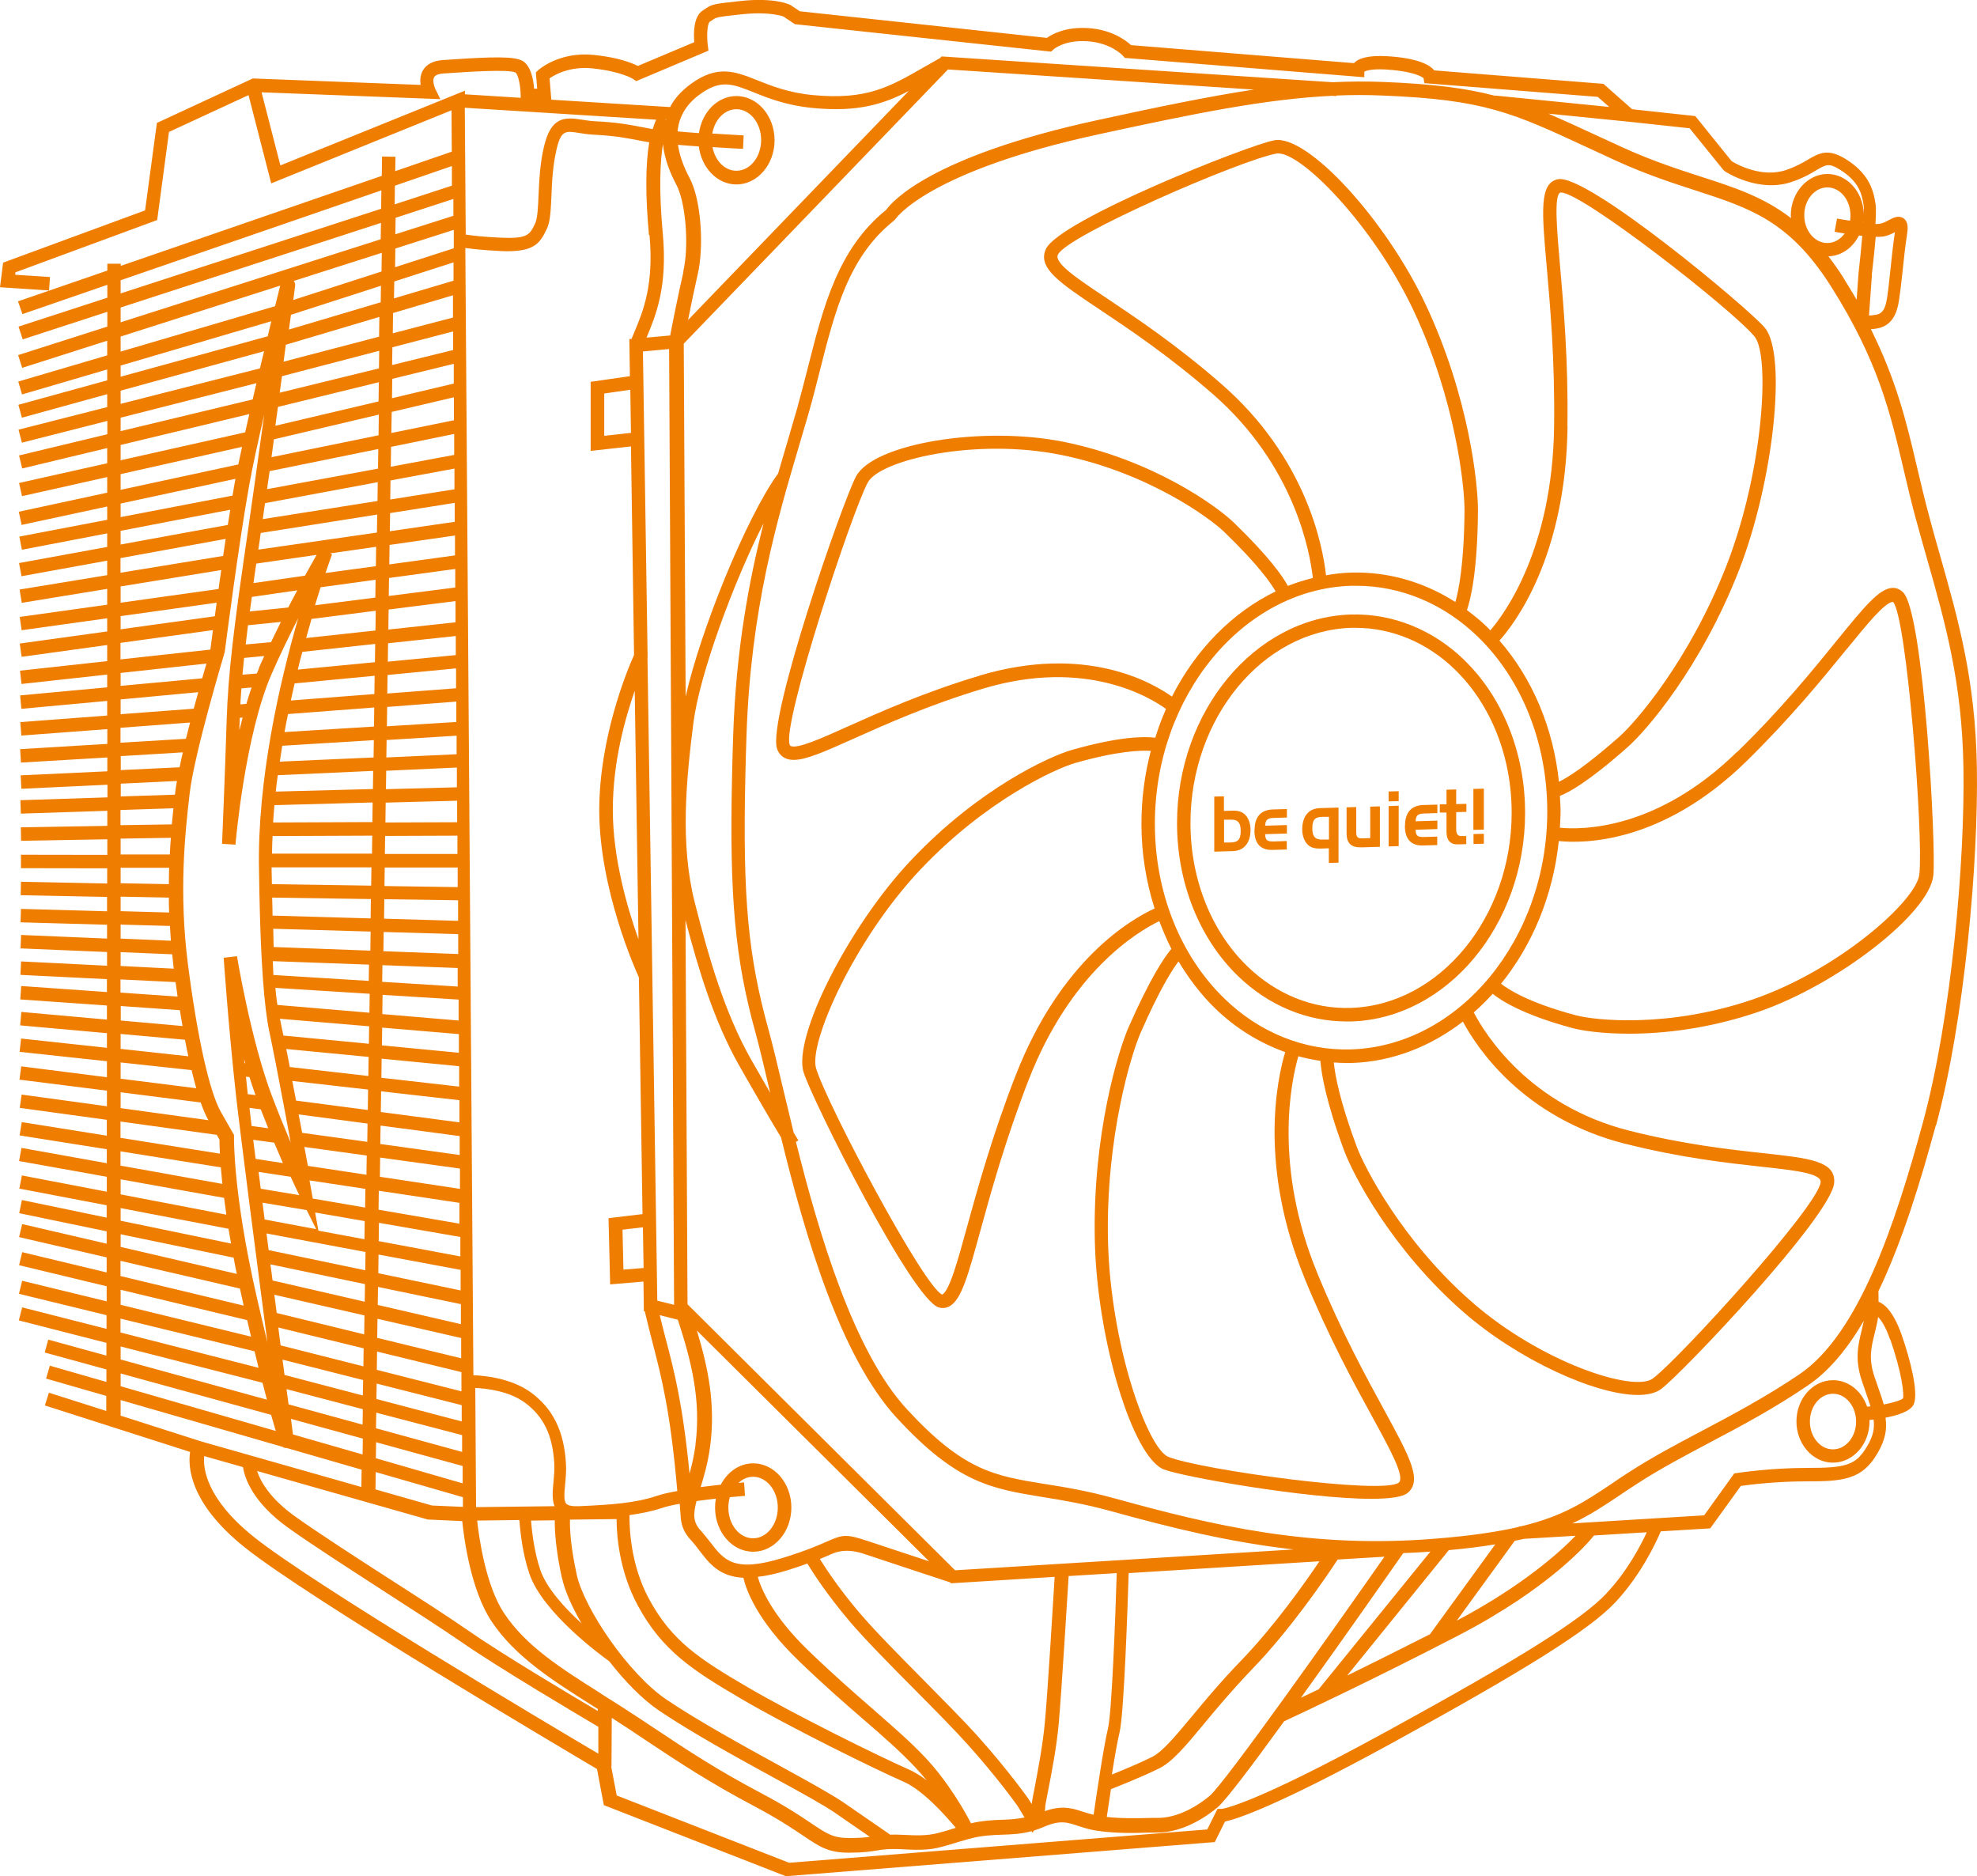<?xml version="1.0" encoding="UTF-8"?><svg id="_Слой_2" xmlns="http://www.w3.org/2000/svg" viewBox="0 0 147.17 139.64"><defs><style>.cls-1{fill:#ef7d00;}</style></defs><g id="Ebene_1"><g><path class="cls-1" d="m144.13,83.74c2.12-7.84,3.15-19.58,3.03-26.65-.11-6.47-1.38-10.96-2.73-15.71-.27-.94-.54-1.89-.8-2.88-.35-1.3-.64-2.52-.92-3.71-.77-3.29-1.52-6.44-3.44-10.29.16-.01.32-.02.51-.06,1.37-.27,1.54-1.68,1.64-2.51l.04-.27c.04-.32.1-.81.16-1.38.09-.86.2-1.93.34-2.82.07-.45.11-.95-.26-1.21-.36-.25-.75-.05-1.09.13-.22.12-.47.25-.69.28-.08.01-.19,0-.31.02.04-.65.05-1.2.01-1.48-.16-1.13-.55-2.33-2.24-3.37-1.32-.81-1.97-.43-2.79.05-.41.24-.91.53-1.65.78-1.81.6-3.67-.44-4.03-.66l-2.71-3.36-4.7-.51-2.14-1.89-12.59-1c-.31-.38-1.09-.84-3.02-1.02-1.49-.14-2.43,0-2.9.42-.02.02-.04.04-.06.06l-16.59-1.34c-.38-.35-1.45-1.16-3.2-1.27-1.69-.1-2.67.45-3.07.73l-18.39-1.98-.7-.47c-.12-.06-1.2-.56-3.67-.3-2,.21-2.17.25-2.63.56-.06.04-.12.08-.21.14-.69.42-.71,1.65-.65,2.37l-4.2,1.77c-.43-.22-1.43-.63-3.25-.82-2.58-.27-4.09,1.07-4.16,1.13l-.18.17.1,1.21h-.23c-.05-.68-.24-1.69-.85-2.06-.61-.36-2.25-.32-5.48-.1l-.46.03c-.72.05-1.22.31-1.49.77-.2.36-.22.75-.17,1.08l-12.49-.48-7.14,3.31-.88,6.51L.23,19.55l-.23,1.83,3.65.24.07-1-2.59-.17.02-.18,10.55-3.89.88-6.56,5.92-2.74,1.69,6.57,13.42-5.44.02,3.08-4.21,1.45.02-1.07-1-.02-.02,1.44-19.43,6.7v-.16s-1,0-1,0v.51s-6.65,2.29-6.65,2.29l.33.95,6.32-2.18v.96s-6.61,2.15-6.61,2.15l.31.95,6.3-2.05v1.1s-6.64,2.12-6.64,2.12l.3.95,6.33-2.02v1.09s-6.62,1.95-6.62,1.95l.28.96,6.34-1.86v.81s-6.61,1.82-6.61,1.82l.26.96,6.35-1.75v.96s-6.6,1.68-6.6,1.68l.25.97,6.36-1.62v.99s-6.57,1.58-6.57,1.58l.23.97,6.33-1.52v1.13s-6.56,1.47-6.56,1.47l.22.98,6.34-1.42v1.16s-6.58,1.42-6.58,1.42l.21.98,6.37-1.37v.99s-6.54,1.25-6.54,1.25l.19.98,6.35-1.22v1.01s-6.56,1.2-6.56,1.2l.18.98,6.38-1.16v1.08s-6.52,1.07-6.52,1.07l.16.99,6.36-1.04v1.18s-6.51.91-6.51.91l.14.99,6.37-.89v.98s-6.51.9-6.51.9l.14.99,6.37-.88v1.2s-6.49.71-6.49.71l.11.99,6.38-.7v.95s-6.48.6-6.48.6l.09,1,6.39-.59v1.09s-6.47.49-6.47.49l.08,1,6.4-.48v1.1s-6.49.39-6.49.39l.06,1,6.43-.38v1.03s-6.45.3-6.45.3l.05,1,6.41-.3v.94s-6.48.21-6.48.21l.03,1,6.44-.21v1.12s-6.44.11-6.44.11l.02,1,6.42-.11v1.16s-6.43-.01-6.43-.01v1s6.42.01,6.42.01v1.13s-6.42-.13-6.42-.13l-.02,1,6.43.13v1.07s-6.41-.18-6.41-.18l-.03,1,6.44.18v1.03s-6.4-.27-6.4-.27l-.04,1,6.44.27v1.02s-6.4-.32-6.4-.32l-.05,1,6.44.32v.96s-6.38-.45-6.38-.45l-.07,1,6.45.45v1.05s-6.37-.57-6.37-.57l-.09,1,6.46.58v1.09s-6.39-.69-6.39-.69l-.11.99,6.5.7v1.19s-6.38-.81-6.38-.81l-.13.99,6.51.82v1.16s-6.35-.87-6.35-.87l-.14.99,6.48.89v1.18s-6.33-1.01-6.33-1.01l-.16.99,6.49,1.03v1.04s-6.35-1.14-6.35-1.14l-.18.98,6.53,1.17v1.11s-6.32-1.21-6.32-1.21l-.19.98,6.5,1.24v.92s-6.31-1.31-6.31-1.31l-.2.98,6.51,1.35v.92s-6.29-1.46-6.29-1.46l-.23.97,6.52,1.51v1.12s-6.29-1.51-6.29-1.51l-.23.97,6.52,1.57v1.12s-6.29-1.53-6.29-1.53l-.24.97,6.52,1.59v1.02s-6.28-1.6-6.28-1.6l-.25.97,6.52,1.67v.95s-4.33-1.19-4.33-1.19l-.26.96,4.59,1.26v.93s-4.21-1.21-4.21-1.21l-.28.96,4.48,1.29v1.12s-4.27-1.36-4.27-1.36l-.3.95,10.81,3.46c-.17,1.1-.04,3.81,4.05,7.09,4.8,3.84,23.96,15.16,26.24,16.51l.51,2.69,13.55,5.29,31.93-2.54.76-1.53c.9-.19,3.84-1.14,12.34-5.79,10.11-5.54,14.8-8.49,16.71-10.52,1.94-2.07,3.06-4.51,3.39-5.29l3.68-.22,2.28-3.16c.63-.09,2.64-.34,4.87-.34,2.7,0,4.17-.09,5.33-2.14.57-.99.69-1.76.57-2.6.91-.17,1.89-.48,2.11-1.02.35-.88-.27-3.32-.91-5.14-.6-1.72-1.27-2.29-1.72-2.47,0-.24,0-.51-.01-.78,1.76-3.67,3.12-8.09,4.27-12.34Zm-1.47-44.97c.27.99.54,1.95.81,2.89,1.33,4.69,2.59,9.11,2.69,15.46.12,7-.9,18.62-3,26.37-2.07,7.62-4.78,15.81-9.22,18.81-2.54,1.71-4.92,2.97-7.22,4.19-1.9,1-3.69,1.95-5.46,3.09-.47.3-.9.59-1.32.88-2.02,1.35-3.59,2.4-6.72,3.15h-.15s0,.04,0,.04c-1.6.37-3.6.67-6.27.88-9.25.75-16.54-.99-23.82-3-2.06-.57-3.72-.84-5.19-1.07-3.77-.61-6.05-.98-10.28-5.57-3.96-4.29-6.54-13.02-8.26-19.9l.18-.11s-.13-.22-.35-.58c-.3-1.23-.58-2.39-.83-3.45-.4-1.7-.75-3.16-1.06-4.28-1.5-5.42-1.9-9.76-1.71-18.58.02-1.02.05-2.1.09-3.25.31-9.39,2.29-16.07,3.88-21.45.26-.89.51-1.74.75-2.55.3-1.05.56-2.09.82-3.11,1.16-4.58,2.17-8.54,5.53-11.21l.12-.13s2.34-3.53,15.14-6.3c7.18-1.56,12.4-2.62,17.35-2.86l.32.02v-.04c1.15-.05,2.29-.05,3.44,0,7.58.3,9.68,1.28,15.28,3.88.65.3,1.35.63,2.12.98,2.21,1.01,4.16,1.64,5.88,2.2,4.07,1.32,7.02,2.27,10.11,7.16,3.5,5.54,4.39,9.33,5.42,13.71.28,1.2.57,2.43.93,3.74ZM44.48,127.34c-1.95-1.15-7.2-4.28-9.59-5.95-1.38-.96-3.47-2.31-5.7-3.74-2.67-1.72-5.43-3.5-7.21-4.77-1.91-1.36-2.6-2.64-2.84-3.39l12.7,3.61,2.57.12c.13,1.3.64,5.14,2.18,7.46,1.75,2.63,4.56,4.41,7.54,6.29.12.08.25.16.37.23v.13Zm4.37-118.44c-.1.21-.18.44-.26.71-.03,0-.07-.01-.1-.02l-.28-.05c-1.58-.3-2.23-.43-4-.52-.32-.02-.61-.07-.88-.11-1.33-.22-2.31-.2-2.83,1.98-.31,1.29-.36,2.6-.41,3.65-.04.87-.07,1.7-.25,2.08-.41.87-.55,1.16-2.6,1.07-1.3-.06-2.1-.16-2.57-.23l-.07-9.44,14.25.89Zm7.38,67.93c.3,1.1.65,2.55,1.04,4.24.02.09.04.19.07.28-.44-.76-.93-1.61-1.44-2.51-2-3.54-3.16-7.68-4.17-11.62-1.13-4.4-.64-9.27-.1-13.5.45-3.47,2.92-10.28,5.21-14.77-1.09,4.31-2.05,9.41-2.26,15.75-.04,1.15-.07,2.24-.09,3.26-.19,8.82.23,13.41,1.74,18.87Zm27.78,40.26l14.21-.88c-1.11,1.65-3.36,4.83-5.81,7.37-1.51,1.56-2.71,3-3.67,4.16-1.28,1.53-2.2,2.64-2.97,3.03-.94.47-2.2.99-3,1.31.2-1.27.42-2.53.57-3.13.34-1.37.61-9.7.68-11.86Zm-12.91-.21l-19.92-19.8-.15-28.59c.97,3.69,2.11,7.49,4,10.83,1.33,2.34,2.5,4.33,3.11,5.34,1.79,7.27,4.38,16.28,8.63,20.89,4.47,4.84,7.01,5.25,10.86,5.88,1.44.23,3.08.5,5.08,1.05,4.38,1.21,8.78,2.31,13.59,2.85l-25.2,1.55Zm-29.25.62c.2.91.72,2.09,1.44,3.33-1.27-1.16-2.61-2.63-3.07-3.98-.45-1.33-.62-2.82-.69-3.67l1.77-.02c-.01.71.05,2.11.54,4.34Zm-23.68-38.67c.03.1.06.2.09.31h-.06c0-.11-.02-.21-.03-.31Zm.4,1.34c.14.46.3.91.45,1.34l-.58-.07s0-.02,0-.03c-.05-.43-.09-.85-.13-1.27l.26.03Zm.84,2.4c.19.49.38.96.56,1.41l-1.24-.17c-.06-.49-.11-.94-.16-1.35l.85.11Zm1,2.48c.23.55.45,1.06.65,1.52l-2.03-.31c-.06-.49-.12-.97-.18-1.42l1.56.21Zm31.37,22.47c-.11.82-.27,1.52-.45,2.16-.5-5.16-1.14-7.61-1.76-9.98-.15-.58-.31-1.19-.46-1.81l1.35.34c1.01,3.1,1.74,5.99,1.31,9.3Zm-4.82-75.3l-1.98.22v-3.15l1.94-.28.05,3.21Zm1.25,16.71l-.35-22.77,1.95-.18.37,71.14-1.25-.31-.73-47.85s0-.02,0-.02h0Zm-.68,20.98c-.84-2.35-1.91-6.05-1.91-9.62s.89-6.72,1.63-8.88l.28,18.5Zm.37,24.47l-1.49.12-.07-2.97,1.52-.18.05,3.02Zm2.98-74.16c-.36,1.54-.82,3.85-.99,4.75l-1.76.16c.7-1.68,1.57-3.77,1.21-7.73-.31-3.37-.19-5.42.01-6.67.12,1.15.57,2.22.99,3,.71,1.31.97,4.59.52,6.49Zm-2.53-2.73c.34,3.72-.48,5.69-1.14,7.26-.07.17-.13.32-.2.48h-.16s.04,2.77.04,2.77l-2.92.42v5.14l3-.33.23,15.52c-.5,1.11-2.59,6.13-2.59,11.56,0,5.86,2.69,11.87,2.95,12.44l.27,17.62-2.53.3.12,4.93,2.48-.21.03,2.2.07.02c.19.83.39,1.59.58,2.34.68,2.62,1.33,5.13,1.84,11.03-.59.11-1.12.22-1.52.36-1.62.54-3.35.66-5.8.77-.48.02-.8-.04-.94-.18-.21-.22-.15-.82-.09-1.45.04-.47.1-1,.06-1.55-.14-2.41-.97-4.08-2.6-5.28-1.46-1.07-3.47-1.26-4.29-1.29l-.6-83.9c.52.07,1.33.16,2.51.22.21.01.41.02.6.02,2.06,0,2.46-.62,2.96-1.67.26-.55.29-1.39.34-2.45.04-1.06.1-2.27.38-3.46.34-1.44.66-1.39,1.7-1.22.3.05.63.1.98.12,1.7.09,2.29.21,3.87.51l.28.05s.05,0,.07.01c-.28,1.65-.29,3.98-.02,6.91Zm-24.65,74.1l-.24-1.34,3.69.64-.02,1.35-3.43-.64Zm-3.39-20.05l7.16.26-.02,1.21-7.1-.44c-.01-.31-.03-.64-.04-1.03Zm8.16.3l5.6.21v1.38s-5.62-.35-5.62-.35l.02-1.24Zm-7.19-46.18l6.96-2.07-.02,1.47-7.11,1.86c.06-.44.12-.86.17-1.27Zm1.95,63.25s-.07-.38-.19-1.05l4.16.63-.02,1.39-3.9-.67-.05-.29Zm4.97-.28l6,.9v1.55s-6.02-1.04-6.02-1.04l.02-1.41Zm5.54-62.58l-4.55,1.12.02-1.32,4.52-1.18v1.39Zm0-2.42l-4.5,1.18.02-1.51,4.46-1.32v1.65Zm-12.75,4.37l7.24-1.89-.02,1.31-7.39,1.81c.06-.42.11-.82.17-1.22Zm-.31,2.29l7.52-1.84-.02,1.43-7.68,1.81c.06-.47.13-.94.19-1.4Zm8.52-2.09l4.58-1.12v1.47s-4.6,1.09-4.6,1.09l.02-1.44Zm4.59,1.37v1.71s-4.66.95-4.66.95l.03-1.57,4.63-1.09Zm.02,2.73v1.56s-4.72.88-4.72.88l.02-1.48,4.7-.96Zm.02,2.57v1.55s-4.78.76-4.78.76l.02-1.42,4.75-.88Zm.02,2.56v1.41s-4.83.7-4.83.7l.02-1.35,4.81-.76Zm.02,2.42v1.49s-4.89.67-4.89.67l.02-1.45,4.87-.7Zm-5.89,2.29l-3.75.51c.29-.86.48-1.37.49-1.39l-.15-.07,3.43-.49-.02,1.45Zm-4.1,1.57l4.08-.56-.02,1.33-4.49.57c.15-.49.29-.94.42-1.35Zm5.09-.69l4.92-.67v1.38s-4.95.63-4.95.63l.02-1.34Zm4.94,1.72v1.58s-5,.54-5,.54l.02-1.49,4.98-.63Zm.02,2.59v1.43s-5.06.49-5.06.49l.02-1.37,5.04-.54Zm.02,2.43v1.47s-5.12.39-5.12.39l.02-1.38,5.09-.49Zm.02,2.47v1.51s-5.17.32-5.17.32l.02-1.44,5.15-.4Zm.02,2.52v1.39s-5.23.24-5.23.24l.02-1.3,5.21-.32Zm.02,2.39v1.46s-5.28.14-5.28.14l.02-1.37,5.26-.24Zm.02,2.46v1.6s-5.34.02-5.34.02l.02-1.48,5.32-.14Zm.02,2.6v1.36s-5.4,0-5.4,0l.02-1.34,5.38-.02Zm.02,2.36v1.47s-5.45-.08-5.45-.08l.02-1.38h5.43Zm-6.45,1.36l-7.38-.11-.02-1.03c0-.07,0-.15,0-.22h7.43s-.02,1.35-.02,1.35Zm-7.36.89l7.35.11-.02,1.44-7.3-.21c0-.42-.02-.86-.03-1.34Zm8.35.12l5.49.08v1.53s-5.51-.16-5.51-.16l.02-1.46Zm5.5,2.61v1.47s-5.57-.21-5.57-.21l.02-1.43,5.54.16Zm.03,4.86v1.56s-5.68-.48-5.68-.48l.02-1.43,5.65.35Zm.02,2.56v1.4s-5.73-.55-5.73-.55l.02-1.32,5.71.48Zm.02,2.4v1.52s-5.79-.66-5.79-.66l.02-1.42,5.77.56Zm.02,2.53v1.65s-5.85-.77-5.85-.77l.02-1.54,5.82.66Zm.02,2.66v1.42s-5.91-.82-5.91-.82l.02-1.37,5.88.78Zm.02,2.43v1.51s-5.96-.9-5.96-.9l.02-1.43,5.94.82Zm-6.96.46l-4.36-.66c-.08-.41-.16-.89-.26-1.41l4.64.64-.02,1.42Zm.94,3.58l6.05,1.05v1.45s-6.08-1.14-6.08-1.14l.02-1.36Zm6.07,3.51v1.52s-6.13-1.28-6.13-1.28l.02-1.39,6.11,1.14Zm.02,2.55v1.48s-6.19-1.43-6.19-1.43l.02-1.34,6.17,1.28Zm.02,2.51v1.51s-6.25-1.52-6.25-1.52l.02-1.42,6.22,1.43Zm.02,2.54v1.43s-6.3-1.6-6.3-1.6l.02-1.36,6.28,1.53Zm-7.3-.43l-6.16-1.56c-.06-.43-.12-.88-.17-1.33l6.35,1.55-.02,1.35Zm-6.02-.5l6,1.52-.02,1.15-5.83-1.53c-.05-.37-.1-.75-.15-1.14Zm7,1.78l6.34,1.61v1.21s-6.35-1.67-6.35-1.67l.02-1.15Zm5.74-82.09l-4.44,1.32.02-1.26,4.41-1.42v1.37Zm-5.43,1.61l-6.83,2.03c.05-.4.1-.77.15-1.1l6.7-2.16-.02,1.24Zm-7.95,10.2l7.81-1.84-.02,1.54-7.97,1.63c.06-.44.12-.88.18-1.32Zm-.33,2.37l8.1-1.65-.02,1.46-8.26,1.53c.06-.44.12-.88.19-1.33Zm-.33,2.38l8.39-1.56-.02,1.4-8.54,1.35c.05-.38.11-.78.17-1.19Zm-.41,2.87c.03-.21.06-.42.09-.65l8.67-1.37-.02,1.34-8.83,1.27c.03-.2.06-.39.09-.6Zm-.24,1.63l4.49-.65c-.2.36-.5.89-.87,1.55l-3.83.55c.06-.47.13-.95.21-1.45Zm-1.26,12.42c0-.22.01-.44.02-.65,0-.1,0-.19.01-.29l.21-.02c-.08.32-.16.63-.24.95Zm.52-1.98l-.45.04c.02-.39.05-.78.08-1.19l.76-.07c-.14.39-.27.8-.39,1.22Zm.94-2.65c-.06.13-.1.26-.16.39l-1.07.09c.04-.4.08-.82.12-1.25l1.5-.14c-.14.3-.27.59-.4.89Zm.89-1.94l-1.88.17c.05-.46.11-.93.17-1.43l2.45-.25c-.24.49-.49,1-.74,1.52Zm1.28-2.58l-2.85.29c.05-.35.09-.71.15-1.08l3.38-.49c-.21.4-.44.82-.67,1.27Zm1.74.85l4.78-.61-.02,1.47-5.16.56c.14-.5.27-.97.4-1.42Zm-.68,2.45l5.42-.59-.02,1.36-5.74.55c.11-.46.22-.9.34-1.33Zm-.58,2.35l5.96-.57-.02,1.36-6.22.48c.09-.43.19-.85.28-1.26Zm-.49,2.28l6.42-.49-.02,1.42-6.66.41c.08-.45.17-.9.26-1.34Zm-.43,2.36l6.82-.42-.02,1.29-6.98.31c.06-.4.12-.79.18-1.18Zm-.33,2.19l7.1-.32-.02,1.35-7.23.19c.04-.41.09-.82.15-1.23Zm-.25,2.23l7.31-.2-.02,1.46-7.39.03c.03-.43.06-.86.1-1.3Zm-.15,2.3l7.43-.03-.02,1.34h-7.44c0-.43.02-.87.04-1.31Zm7.31,7.11l-.02,1.42-7.2-.27c-.01-.41-.02-.86-.03-1.36l7.26.21Zm-.07,4.63l-.02,1.41-6.85-.58c-.06-.39-.11-.8-.15-1.27l7.02.44Zm-.04,2.41l-.02,1.31-6.36-.61c-.04-.18-.07-.35-.11-.51-.06-.27-.11-.52-.15-.74l6.64.56Zm-.04,2.31l-.02,1.4-5.85-.67c-.02-.13-.05-.25-.07-.39-.07-.35-.13-.65-.19-.95l6.14.59Zm-.04,2.41l-.02,1.52-5.34-.7c-.09-.47-.18-.96-.28-1.46l5.64.64Zm-.04,2.53l-.02,1.36-4.85-.67c-.08-.43-.16-.89-.26-1.37l5.13.68Zm-5.72,3.97c.3.65.52,1.12.64,1.36l-2.87-.48c-.05-.43-.11-.84-.16-1.25l2.39.36Zm1.19,2.47l.71,1.42-3.84-.72c-.05-.42-.11-.84-.16-1.25l3.29.55Zm4.38,3.12l-.02,1.36-7.19-1.5c-.05-.42-.11-.83-.16-1.24l7.37,1.38Zm-.04,2.38l-.02,1.32-6.86-1.58c-.05-.4-.1-.8-.16-1.2l7.04,1.47Zm-.04,2.34l-.02,1.41-6.51-1.59c-.06-.45-.12-.9-.18-1.36l6.71,1.54Zm-5.79,5.49l5.67,1.49-.02,1.15-5.51-1.51c-.05-.35-.1-.72-.15-1.12Zm6.67,1.75l6.39,1.67v1.25s-6.41-1.76-6.41-1.76l.02-1.16Zm7.43,7.03l-.06-8.87c.73.03,2.47.2,3.69,1.09,1.39,1.02,2.07,2.42,2.19,4.53.03.47-.02.94-.06,1.39-.06.66-.12,1.28.08,1.79l-5.83.07Zm11.44.59c.86-.12,1.66-.28,2.44-.54.33-.11.78-.21,1.28-.3.03.35.05.7.08,1.08h0c.05.55.25,1.08.73,1.6.24.26.46.54.66.81.73.95,1.48,1.93,3.27,2.02.18.8.94,3.11,4.11,6.17,1.85,1.79,3.45,3.18,4.86,4.4,1.46,1.26,2.71,2.36,3.79,3.5.31.33.6.67.88,1.01-.44-.34-.89-.62-1.32-.81-2.1-.92-8.42-4.03-12.01-6.13-3.55-2.08-5.64-3.41-7.35-6.59-1.37-2.54-1.45-5.3-1.44-6.21Zm6,2.03c-.23-.29-.46-.59-.72-.88-.57-.61-.57-1.2-.31-2.19.49-.07.98-.13,1.44-.18-.04.21-.06.43-.06.66,0,1.82,1.27,3.29,2.84,3.29s2.84-1.48,2.84-3.29-1.27-3.29-2.84-3.29c-1.02,0-1.92.64-2.41,1.59-.46.05-.98.11-1.5.18.25-.83.55-1.84.71-3.08.4-3.08-.15-5.78-.99-8.57l17.28,17.17c-1.23-.4-2.88-.95-4.54-1.5-1.64-.54-1.85-.5-3.06.03-.62.27-1.56.69-3.29,1.22-3.63,1.12-4.37.17-5.38-1.15Zm2.52-4.46s-.19.01-.43.04c.31-.29.68-.46,1.09-.46,1.01,0,1.84,1.03,1.84,2.29s-.82,2.29-1.84,2.29-1.84-1.03-1.84-2.29c0-.27.04-.53.11-.77.67-.06,1.12-.1,1.13-.1l-.07-1Zm6.55,5.31q1.01-.44,2.34,0c2.94.98,5.86,1.94,6.44,2.13l.07.07,7.71-.48c-.11,1.78-.51,8.48-.73,10.85-.16,1.72-.52,3.57-.75,4.79-.12.62-.2,1.01-.23,1.27l-.25-.4s-1.55-2.19-3.8-4.69c-1.02-1.13-2.43-2.55-3.92-4.06-1.81-1.83-3.69-3.72-4.86-5.1-1.5-1.76-2.49-3.27-2.94-3.99.37-.15.67-.28.92-.39Zm-3.35-82.71c-.22.76-.46,1.54-.69,2.35h-.02c-2.34,3.25-5.73,11.58-6.85,16.56l-.14-26.27,19.67-20.41,22.77,1.5c-3.39.51-7.13,1.29-11.64,2.27-12.4,2.69-15.3,6.07-15.73,6.68-3.58,2.88-4.67,7.16-5.82,11.7-.26,1.01-.52,2.04-.81,3.08-.23.81-.48,1.66-.74,2.54Zm-7.38-9.12c.21-1.06.49-2.41.72-3.41.46-1.95.29-5.51-.62-7.19-.39-.73-.73-1.58-.85-2.44.5.04,1.03.09,1.55.12.2,1.59,1.37,2.83,2.8,2.83,1.56,0,2.84-1.48,2.84-3.29s-1.27-3.29-2.84-3.29c-1.41,0-2.57,1.2-2.79,2.76-.54-.04-1.08-.08-1.59-.13.09-.99.55-1.95,1.65-2.75,1.56-1.14,2.43-.79,4.01-.16,1.09.44,2.45.98,4.42,1.17,3.34.32,5.23-.28,7.13-1.27l-16.45,17.07Zm1.8-13.86c.17-1.04.91-1.83,1.8-1.83,1.01,0,1.84,1.03,1.84,2.29s-.82,2.29-1.84,2.29c-.87,0-1.59-.75-1.78-1.76,1.21.08,2.18.13,2.27.13l.05-1s-1.06-.06-2.34-.14Zm-3.45-1.04l-.06-.04h.07s0,.02,0,.04Zm-15.81,7.14l-4.33,1.38.02-1.23,4.3-1.4v1.24Zm.02,1.05v1.37s-4.37,1.41-4.37,1.41l.02-1.39,4.35-1.39Zm-5.38,3.1l-6.57,2.12c.09-.65.14-1.03.14-1.06.02-.13-.02-.26-.1-.36l6.55-2.09-.02,1.39Zm-14.41,51.57c-.69-5.41-.21-9.77.12-12.65.33-3,2.58-10.44,2.62-10.6.01-.08,1.03-8.02,1.82-12.41.24-1.35.66-3.27,1.12-5.27-.46,3.34-.95,6.86-1.31,9.33-.94,6.45-1.38,9.93-1.49,13.51-.11,3.65-.34,9.12-.34,9.12l1,.06c0-.08.7-8.18,2.7-12.73.64-1.46,1.33-2.87,1.97-4.13-1.37,4.73-3.06,12.02-2.92,18.76l.03,1.71q.15,7.5.73,10.27c.13.63.3,1.41.5,2.47.44,2.27.81,4.25,1.1,5.82-.43-1.01-.91-2.18-1.4-3.47-1.56-4.12-2.59-10.33-2.6-10.4l-.99.12s.35,5.09.91,10.17c.35,3.11,1.5,12,2.35,18.48-.24-1-.5-2.1-.79-3.36-1.79-7.81-1.7-11.92-1.7-11.96v-.14s-.98-1.72-.98-1.72c-.84-1.47-1.76-5.58-2.45-10.99Zm7.82,34.99c-.03-.26-.09-.65-.15-1.16l5.35,1.47-.02,1.18-5.18-1.49Zm6.19.58l6.44,1.77v1.29s-6.46-1.87-6.46-1.87l.02-1.2Zm6.46,4.1v.71s-2.3-.1-2.3-.1l-4.21-1.2.02-1.29,6.49,1.87Zm10.3,14.62c-3.01-1.9-5.61-3.54-7.24-6-1.36-2.05-1.86-5.6-2-6.89l3.14-.04c.07.89.24,2.5.74,3.98.98,2.92,5.39,6.13,5.95,6.53,1.15,1.48,2.46,2.83,3.72,3.68,2.43,1.64,5.85,3.52,8.59,5.02,2,1.09,3.72,2.04,4.54,2.61,1.01.69,1.91,1.32,2.55,1.76-.35.05-.78.09-1.52.09-1.21,0-1.65-.3-2.83-1.09-.8-.54-1.9-1.28-3.72-2.24-3.33-1.76-5.56-3.24-7.92-4.81-.83-.55-1.68-1.12-2.59-1.7-.47-.3-.94-.6-1.41-.89Zm21.48,10.47c-.37-.26-1.76-1.22-3.48-2.4-.87-.59-2.61-1.55-4.63-2.66-2.73-1.5-6.12-3.36-8.51-4.97-2.88-1.95-6.13-6.81-6.68-9.27-.48-2.18-.53-3.52-.51-4.13l3.47-.04c0,1.22.2,3.87,1.56,6.4,1.83,3.41,4.13,4.87,7.72,6.98,3.62,2.12,9.99,5.25,12.11,6.18,1.38.6,3.06,2.46,3.86,3.42-.16.05-.31.09-.45.14-1.2.36-1.6.48-3.3.39-.49-.03-.86-.03-1.16-.02Zm6.05-.81c-.44-.86-1.68-3.07-3.42-4.92-1.11-1.18-2.39-2.28-3.86-3.57-1.4-1.22-2.99-2.6-4.82-4.37-2.77-2.67-3.56-4.71-3.78-5.5.62-.07,1.33-.22,2.17-.48.59-.18,1.09-.35,1.52-.51.4.66,1.45,2.3,3.13,4.28,1.2,1.41,3.08,3.31,4.91,5.15,1.49,1.5,2.89,2.92,3.89,4.03,2.21,2.45,3.71,4.57,3.71,4.57l.53.87c-.56.12-1.09.15-1.66.17-.67.02-1.43.06-2.33.26Zm5.51-1.18c0-.14.12-.75.24-1.35.24-1.24.61-3.12.77-4.89.22-2.44.64-9.44.74-11l3.58-.22c-.1,3.32-.37,10.43-.65,11.56-.31,1.25-.87,5.03-1.07,6.43-.29-.07-.55-.15-.8-.23-.79-.26-1.55-.5-2.84-.04.01-.09.04-.17.04-.26Zm4.9-1.38c.61-.24,2.36-.93,3.62-1.56.96-.48,1.94-1.65,3.29-3.28.95-1.15,2.14-2.57,3.62-4.11,2.86-2.96,5.46-6.79,6.35-8.14l3.48-.21c-3.8,5.43-11.89,16.86-13.01,17.8-1.25,1.04-2.65,1.64-3.83,1.64-.27,0-.56,0-.87.01-.88.02-1.87.04-2.96-.08.07-.47.18-1.23.31-2.07Zm21.77-17.57c.66-.02,1.33-.06,2.01-.11l-8.32,10.25c-.49.24-.93.44-1.32.63,3.27-4.54,6.75-9.53,7.62-10.77Zm3.39-.22c1.3-.12,2.44-.26,3.45-.43l-4.86,6.69c-2.3,1.17-4.4,2.21-6.17,3.08l7.57-9.34Zm4.88-.69c.24-.05.48-.1.71-.15l3.84-.23c-1.18,1.22-3.95,3.73-8.85,6.32l4.31-5.93Zm24.98-98.26c-.4-.06-.75-.12-.97-.16l-.18.98c.08.02.37.07.75.13-.32.43-.77.71-1.29.71-.95,0-1.72-.93-1.72-2.07s.77-2.07,1.72-2.07,1.72.93,1.72,2.07c0,.14-.01.27-.03.41Zm-.46,4.3c-.38-.61-.77-1.15-1.15-1.65.98-.03,1.82-.65,2.27-1.55.08,0,.16.02.25.03-.08.94-.19,1.99-.28,2.78l-.14,1.97c-.3-.51-.61-1.03-.95-1.57Zm1.44-4.17s0-.1.01-.15c0,.05,0,.1,0,.15,0,0,0,0,0,0Zm.64,3.87c.03-.24.18-1.54.29-2.8.19,0,.37,0,.51-.02.35-.04.66-.19.92-.33-.14.91-.25,1.98-.34,2.85-.06.56-.11,1.04-.15,1.35l-.04.29c-.11.89-.23,1.53-.84,1.65-.27.05-.45.07-.56.06l.22-3.05Zm-13.57-10.89l2.51,3.1.11.1c.1.07,2.49,1.63,4.96.81.84-.28,1.4-.6,1.84-.87.75-.44.95-.56,1.76-.06,1.41.87,1.65,1.79,1.78,2.66.02.12.02.34.01.61-.06-1.63-1.25-2.94-2.71-2.94s-2.72,1.38-2.72,3.07c0,.07.01.14.02.22-2.05-1.58-4.22-2.29-6.71-3.09-1.69-.55-3.61-1.17-5.77-2.15-.76-.35-1.46-.67-2.11-.97-1.31-.61-2.43-1.12-3.47-1.57l6.08.61h0s4.44.48,4.44.48ZM44.1,5.09c2.18.23,3.03.79,3.03.79l.23.16,5.38-2.27-.05-.38c-.1-.76-.03-1.63.14-1.77.11-.06.19-.12.26-.17.24-.16.29-.19,2.17-.39,2.1-.22,3.05.17,3.06.17h0s.85.57.85.57l18.84,2.02.24.02.17-.16s.79-.72,2.51-.61c1.76.11,2.64,1.05,2.67,1.09l.13.15,17.83,1.44v-.41c.13-.08.62-.27,2.09-.13,1.97.19,2.32.63,2.32.6l.06.38,12.91,1.02.85.75-8.5-.85v.02c-2.16-.57-4.59-.88-8.32-1.03-1.26-.05-2.51-.04-3.78.02l-29.1-1.92-.11.12c-.43.24-.84.47-1.22.69-2.56,1.47-4.24,2.44-8.22,2.07-1.83-.17-3.12-.69-4.15-1.1-1.66-.66-2.97-1.19-4.98.28-.72.53-1.21,1.1-1.53,1.71l-8.84-.55-.13-1.59c.42-.29,1.53-.91,3.2-.74Zm-23.23,7.21l-1.4-5.43,13.31.51-.37-.75c-.09-.19-.23-.65-.09-.89.11-.19.43-.25.68-.27l.47-.03c1.32-.09,4.42-.3,4.9-.04.2.12.38.95.39,1.71v.17s-4.15-.26-4.15-.26v-.27s-13.73,5.56-13.73,5.56Zm12.77.06v1.46s-4.26,1.39-4.26,1.39l.02-1.39,4.24-1.46Zm-24.66,8.5l19.41-6.69-.02,1.37-19.39,6.3v-.98Zm0,2.03l19.38-6.3-.02,1.22-19.36,6.18v-1.11Zm0,2.16l11.88-3.79c-.06.22-.19.77-.38,1.53l-11.5,3.38v-1.11Zm0,2.16l11.22-3.3c-.09.35-.18.72-.27,1.12l-10.95,3.01v-.83Zm0,1.87l10.68-2.94c-.1.41-.2.84-.31,1.28l-10.37,2.64v-.98Zm0,2.01l10.11-2.57c-.09.4-.19.8-.28,1.21l-9.83,2.36v-1Zm0,2.03l9.58-2.3c-.11.46-.21.92-.31,1.36l-9.27,2.08v-1.14Zm0,2.17l9.04-2.03c-.1.46-.19.9-.28,1.31l-8.76,1.89v-1.17Zm0,2.19l8.55-1.84c-.02.13-.05.25-.07.37-.05.28-.1.57-.15.88l-8.33,1.6v-1.01Zm0,2.03l8.16-1.57c-.06.37-.12.74-.18,1.13l-7.98,1.46v-1.02Zm0,2.03l7.82-1.43c-.06.42-.13.85-.19,1.27l-7.64,1.25v-1.09Zm0,2.11l7.49-1.22c-.07.48-.14.95-.2,1.41l-7.29,1.02v-1.2Zm0,2.21l7.15-1c-.05.36-.09.69-.14,1.01l-7.01.97v-.98Zm0,1.99l6.87-.95c-.11.82-.18,1.35-.19,1.45l-6.69.73v-1.23Zm0,2.24l6.39-.7c-.09.31-.2.68-.32,1.1l-6.07.56v-.96Zm0,1.97l5.78-.54c-.11.39-.22.8-.34,1.23l-5.44.41v-1.1Zm0,2.11l5.17-.39c-.1.4-.21.81-.31,1.21l-4.87.29v-1.11Zm0,2.11l4.63-.28c-.09.38-.17.76-.24,1.11l-4.38.21v-1.04Zm0,2.05l4.19-.2c-.06.34-.11.67-.14.95,0,.02,0,.05,0,.07l-4.04.13v-.95Zm0,1.96l3.93-.13c-.04.38-.08.78-.12,1.2l-3.82.06v-1.13Zm0,2.13l3.74-.06c-.03.4-.06.81-.08,1.24h-3.66s0-1.18,0-1.18Zm0,2.17h3.61c-.01.4-.02.81-.02,1.22l-3.59-.07v-1.15Zm0,2.15l3.59.07c0,.36,0,.73.02,1.11l-3.61-.1v-1.08Zm0,2.08l3.67.1c.02.36.04.72.07,1.1l-3.74-.16v-1.04Zm0,2.05l3.84.16c.03.32.06.62.1.95,0,.04.01.08.02.12l-3.96-.2v-1.03Zm0,2.03l4.09.2c.05.37.1.72.15,1.08l-4.25-.3v-.98Zm0,1.98l4.41.31c.06.4.13.79.2,1.18l-4.6-.41v-1.07Zm0,2.08l4.79.43c.08.43.16.84.25,1.23l-5.04-.55v-1.11Zm0,2.12l5.28.57c.12.49.23.94.35,1.35l-5.63-.71v-1.21Zm0,2.22l5.96.76c.19.53.37.96.56,1.29l.02.03-6.54-.9v-1.17Zm0,2.18l7.16.99.2.36c0,.18,0,.53.03,1.04l-7.4-1.18v-1.2Zm0,2.22l7.46,1.19c.03.37.07.78.11,1.23l-7.58-1.36v-1.06Zm0,2.08l7.7,1.38c.05.39.11.81.17,1.25l-7.87-1.51v-1.12Zm0,2.14l8.03,1.54c.06.35.12.72.19,1.1l-8.22-1.7v-.93Zm0,1.95l8.41,1.74c.07.39.15.8.24,1.21l-8.65-2.01v-.95Zm0,1.98l8.88,2.06c.07.33.14.65.22.99.02.1.04.18.06.28l-9.17-2.2v-1.13Zm0,2.15l9.42,2.26c.1.43.2.83.29,1.23l-9.71-2.37v-1.12Zm0,2.15l9.97,2.43c.11.43.21.84.3,1.23l-10.28-2.63v-1.03Zm0,2.07l10.56,2.7c.12.46.23.88.33,1.26l-10.89-2.99v-.97Zm0,2.01l11.2,3.08c.14.49.26.89.35,1.2l-11.55-3.33v-.94Zm0,3.13v-1.15s12.05,3.48,12.05,3.48c.08.06.17.09.28.09.01,0,.02,0,.04,0l5.57,1.61-.02,1.29-11.92-3.39-6-1.92Zm9.92,9.04c-3.55-2.84-3.79-5.11-3.7-6.02l2.89.82c.12.79.7,2.61,3.37,4.52,1.81,1.29,4.58,3.07,7.25,4.8,2.21,1.43,4.3,2.77,5.67,3.72,2.69,1.87,8.86,5.52,10.16,6.29v2c-3.71-2.19-21.2-12.58-25.64-16.13Zm100.7,4.19c-1.83,1.95-6.44,4.85-16.46,10.33-10.05,5.51-12.13,5.71-12.2,5.72h-.31l-.76,1.53-31.13,2.48-12.83-5.01-.41-2.14h.02s.02-3.63.02-3.63c.01,0,.02.02.04.02.91.58,1.75,1.14,2.58,1.7,2.38,1.58,4.64,3.08,8.01,4.86,1.77.94,2.84,1.66,3.63,2.19,1.25.84,1.87,1.26,3.39,1.26,1.09,0,1.6-.09,2.05-.16.49-.08.91-.15,2.06-.09,1.88.11,2.39-.05,3.65-.43.32-.1.7-.21,1.16-.34.96-.27,1.74-.29,2.5-.32.68-.02,1.39-.05,2.18-.26l.06.11.14-.17c.23-.07.46-.15.71-.26,1.2-.52,1.73-.35,2.54-.08.41.13.86.29,1.46.37,1.39.2,2.63.17,3.63.14.3,0,.58-.01.84-.01,1.41,0,3.04-.68,4.47-1.88.59-.49,2.62-3.18,4.95-6.4,1.08-.5,6.45-3.01,12.92-6.36,6.8-3.52,9.69-6.89,10.15-7.47l3.93-.24c-.46.99-1.46,2.91-2.99,4.53Zm19.4-10.96c-.84,1.47-1.65,1.63-4.46,1.63s-5.13.37-5.23.38l-.21.03-2.24,3.12-9.81.6c1.3-.61,2.35-1.31,3.52-2.09.41-.28.84-.57,1.31-.87,1.73-1.12,3.5-2.05,5.38-3.05,2.33-1.23,4.73-2.5,7.31-4.25,1.6-1.08,2.98-2.77,4.18-4.83-.05.24-.11.47-.16.7-.27,1.1-.53,2.14,0,3.75l.28.82c.15.43.27.79.37,1.11-.09,0-.17.02-.25.02-.39-1.15-1.38-1.97-2.54-1.97-1.5,0-2.72,1.38-2.72,3.07s1.22,3.07,2.72,3.07,2.72-1.38,2.72-3.07c0-.04,0-.07,0-.11.09,0,.19-.02.3-.03.09.67-.03,1.21-.46,1.96Zm-.83-1.82c0,1.14-.77,2.07-1.72,2.07s-1.72-.93-1.72-2.07.77-2.07,1.72-2.07,1.72.93,1.72,2.07Zm2.54-6.12c.89,2.54,1.04,4.14.95,4.39-.15.16-.78.33-1.43.46-.11-.39-.26-.81-.42-1.28l-.28-.81c-.44-1.33-.24-2.15.02-3.19.09-.38.19-.78.26-1.23.23.23.55.7.89,1.67Z"/><path class="cls-1" d="m129.28,55.99c-5.95,5.81-11.53,5.78-13.16,5.62.02-.4.05-.8.05-1.21s-.03-.77-.05-1.16c.66-.25,2.15-1.06,5.1-3.68,1.32-1.18,5.38-5.82,8.23-13.11,2.58-6.6,3.59-16.05,1.93-18.05-1.17-1.41-13.25-11.51-15.41-11.06-1.38.29-1.2,2.37-.83,6.52.26,2.94.61,6.96.55,11.86-.12,9.16-3.7,13.98-4.75,15.2-.08-.08-.15-.17-.23-.24-.48-.47-.99-.88-1.51-1.27.24-.69.79-2.75.82-7.42.01-1.92-.65-8.41-3.87-15.28-3-6.39-8.83-12.71-11.28-12.27-1.82.31-16.06,5.95-17.02,8.11-.62,1.4,1.02,2.49,4,4.48,2.16,1.44,5.12,3.42,8.42,6.29,6.11,5.32,7.25,11.8,7.46,13.7-.63.16-1.25.35-1.86.59-.39-.72-1.42-2.2-4.04-4.73-1.26-1.21-5.98-4.64-12.63-5.99-6.06-1.22-14.15.12-15.47,2.56-.99,1.83-6.66,18.11-5.88,20.3.12.33.34.57.64.7.18.08.37.11.6.11.93,0,2.31-.62,4.48-1.59,2.37-1.06,5.62-2.52,9.67-3.73,7.59-2.26,12.38.67,13.56,1.53-.31.69-.57,1.4-.8,2.14-.79-.1-2.63-.11-6.21.91-1.61.46-6.9,2.83-11.99,8.23-4.61,4.88-8.79,13.13-7.98,15.76.61,2,8.07,16.93,10.07,17.51.1.03.2.04.3.04.18,0,.35-.05.51-.14.87-.49,1.37-2.3,2.27-5.58.78-2.84,1.85-6.73,3.59-11.23,3.13-8.05,8.05-11.03,9.74-11.85.27.71.56,1.4.9,2.07-.53.62-1.58,2.17-3.2,5.86-.75,1.73-2.68,7.94-2.5,15.86.16,7.34,2.8,16.09,5.13,17.02,1.35.54,10.65,2.19,15.46,2.19,1.34,0,2.34-.13,2.71-.45,1.09-.94.14-2.67-1.75-6.14-1.34-2.46-3.19-5.83-4.98-10.19-3.3-8.03-1.95-14.33-1.42-16.16.54.15,1.09.26,1.64.34.08.98.42,3.06,1.78,6.71.65,1.75,3.52,7.31,8.87,11.99,4.07,3.55,9.83,6.17,12.99,6.17.72,0,1.31-.14,1.71-.43,1.57-1.15,12.76-12.97,12.9-15.38.1-1.6-1.82-1.81-5.3-2.19-2.5-.27-5.91-.65-9.95-1.67-7.47-1.89-10.75-7.21-11.58-8.8.49-.43.96-.9,1.41-1.39.6.49,2.25,1.57,5.97,2.56.71.19,2.19.41,4.19.41,2.53,0,5.9-.36,9.57-1.61,5.94-2.03,12.78-7.35,13.07-10.17.22-2.13-.71-19.52-2.25-21.07-.23-.23-.51-.35-.81-.33-.98.05-2.09,1.42-4.12,3.91-1.76,2.17-4.17,5.14-7.42,8.3Zm-12.6-24.25c.07-4.95-.29-9-.55-11.96-.23-2.63-.47-5.34.04-5.45.01,0,.02,0,.04,0,1.58,0,12.71,8.68,14.4,10.72,1.17,1.41.67,9.96-2.09,17.05-2.76,7.06-6.77,11.67-7.96,12.72-2.53,2.24-3.89,3.07-4.51,3.37-.42-4.01-1.98-7.7-4.43-10.51,1.11-1.23,4.94-6.19,5.07-15.93Zm-25.77-3.17c-3.35-2.92-6.34-4.91-8.52-6.37-2.19-1.46-3.92-2.61-3.64-3.24.63-1.43,13.71-7.09,16.28-7.53,1.68-.28,7.19,5.28,10.21,11.71,3.13,6.67,3.79,13.12,3.78,14.85-.03,4.03-.45,6.02-.68,6.82-2.35-1.5-5.02-2.27-7.78-2.19-.63.02-1.24.09-1.85.2-.24-2.17-1.46-8.73-7.79-14.24Zm-17.98,21.72c-4.12,1.23-7.4,2.7-9.79,3.77-2.02.91-3.77,1.69-4.27,1.47-.03-.01-.06-.03-.09-.12-.56-1.58,4.62-17.28,5.82-19.5.91-1.68,8.01-3.34,14.39-2.05,6.39,1.29,11.02,4.65,12.14,5.73,2.52,2.43,3.48,3.82,3.83,4.43-3.24,1.57-5.95,4.34-7.72,7.83-1.53-1.09-6.47-3.9-14.3-1.57Zm2.67,29.77c-1.77,4.55-2.84,8.46-3.63,11.32-.69,2.52-1.29,4.69-1.83,4.98-1.35-.54-8.56-14.11-9.39-16.84-.57-1.87,2.82-9.55,7.75-14.78,4.91-5.2,10.11-7.54,11.54-7.95,3.21-.91,4.91-.95,5.63-.9-.46,1.73-.7,3.56-.7,5.45,0,2.18.35,4.3.98,6.28-1.77.81-7,3.83-10.35,12.44Zm21.52,15.1c1.81,4.41,3.67,7.81,5.03,10.29,1.32,2.41,2.46,4.49,1.98,4.9-1.13.93-14.75-.95-17.15-1.91-1.57-.63-4.33-8.42-4.5-16.11-.17-7.69,1.74-13.88,2.42-15.44,1.38-3.15,2.32-4.66,2.83-5.33.77,1.28,1.66,2.46,2.71,3.48,1.54,1.5,3.33,2.59,5.23,3.27-.58,1.95-2.01,8.41,1.45,16.84Zm23.9-10.02c4.11,1.04,7.56,1.42,10.09,1.7,2.49.27,4.45.49,4.42,1.14-.1,1.72-10.61,13.25-12.5,14.63-1.42,1.04-8.3-1.19-13.45-5.69-5.18-4.52-8.01-10.02-8.59-11.59-1.25-3.36-1.61-5.31-1.7-6.25.3.02.6.04.9.04.14,0,.28,0,.41,0,3.05-.09,5.89-1.23,8.3-3.08,1.04,1.94,4.46,7.17,12.13,9.11Zm-20.46-7.03c-3.44.1-6.8-1.24-9.42-3.79-3.28-3.18-5.17-7.92-5.17-13,0-9.52,6.56-17.47,14.62-17.72.13,0,.25,0,.38,0,3.31,0,6.51,1.34,9.04,3.79,3.28,3.18,5.17,7.92,5.17,13,0,9.52-6.56,17.47-14.62,17.72Zm36.92-29.8c1.47-1.81,2.85-3.51,3.44-3.51h0c1.01,1.08,2.27,17.27,1.96,20.27-.2,1.98-6.08,7.16-12.4,9.32-6.29,2.15-11.75,1.56-13.17,1.18-3.57-.95-5.08-1.96-5.57-2.35,2.32-2.86,3.87-6.55,4.3-10.62,1.87.19,7.68.2,13.94-5.91,3.28-3.21,5.72-6.2,7.5-8.39Z"/><path class="cls-1" d="m109,49.12c-2.35-2.27-5.35-3.47-8.44-3.38-7.14.22-12.94,7.19-12.94,15.53,0,4.43,1.65,8.58,4.54,11.38,2.26,2.19,5.12,3.38,8.09,3.38.11,0,.23,0,.34,0,7.14-.22,12.94-7.19,12.94-15.53,0-4.43-1.65-8.58-4.54-11.38Zm-8.44,25.9c-2.82.1-5.56-1.01-7.71-3.1-2.69-2.61-4.23-6.49-4.23-10.66,0-7.81,5.37-14.32,11.97-14.53.1,0,.21,0,.31,0,2.71,0,5.33,1.09,7.4,3.1,2.69,2.61,4.23,6.49,4.23,10.66,0,7.8-5.37,14.32-11.97,14.53Z"/><path class="cls-1" d="m93.38,61.8c0,.99.46,1.49,1.36,1.46l1.05-.03v-.63l-.95.03c-.46.01-.65-.04-.66-.54l1.62-.05v-.63l-1.62.05c.02-.48.21-.57.67-.58l.95-.03v-.63l-1.05.03c-.9.03-1.36.56-1.36,1.55Z"/><path class="cls-1" d="m91.73,60.34l-.62.02v-1.09l-.72.02v4.1l1.38-.04c.84-.02,1.32-.62,1.32-1.58,0-.4-.1-.73-.29-1-.26-.35-.59-.44-1.08-.43Zm-.12,2.37h-.49s0-1.7,0-1.7h.44c.56-.03.8.19.8.84s-.21.84-.74.86Z"/><polygon class="cls-1" points="103.37 59.65 104.12 59.63 104.12 58.89 103.37 58.91 103.37 59.65"/><path class="cls-1" d="m96.94,61.73c0,.4.1.73.29,1,.26.35.59.44,1.08.43l.61-.02v1.09l.72-.02v-4.1l-1.38.04c-.84.02-1.32.61-1.32,1.58Zm1.99-.95v1.71h-.44c-.56.03-.8-.19-.8-.84s.21-.84.74-.85h.49Z"/><polygon class="cls-1" points="109.69 62.82 110.46 62.8 110.46 62.06 109.69 62.08 109.69 62.82"/><polygon class="cls-1" points="109.68 58.72 109.68 61.77 110.46 61.75 110.46 58.7 109.68 58.72"/><path class="cls-1" d="m108.4,58.76l-.72.02v1.09h-.5v.61h.5s0,1.45,0,1.45c0,.62.3.93.82.92l.65-.02v-.6h-.29c-.37.02-.46-.15-.46-.57v-1.21l.76-.02v-.6l-.76.02v-1.09Z"/><path class="cls-1" d="m102.01,62.38l-.58.02c-.38.01-.47-.09-.47-.49v-1.84l-.72.02v1.91c0,.79.35,1.09,1.13,1.07l1.35-.04v-3.01l-.72.02v2.34Z"/><polygon class="cls-1" points="103.37 63 104.12 62.98 104.12 59.97 103.37 60 103.37 63"/><path class="cls-1" d="m104.58,61.47c0,.99.46,1.49,1.36,1.46l1.05-.03v-.63l-.95.03c-.46.01-.65-.04-.66-.54l1.62-.05v-.63l-1.62.05c.02-.48.21-.57.67-.58l.95-.03v-.63l-1.05.03c-.9.03-1.36.56-1.36,1.55Z"/></g></g></svg>